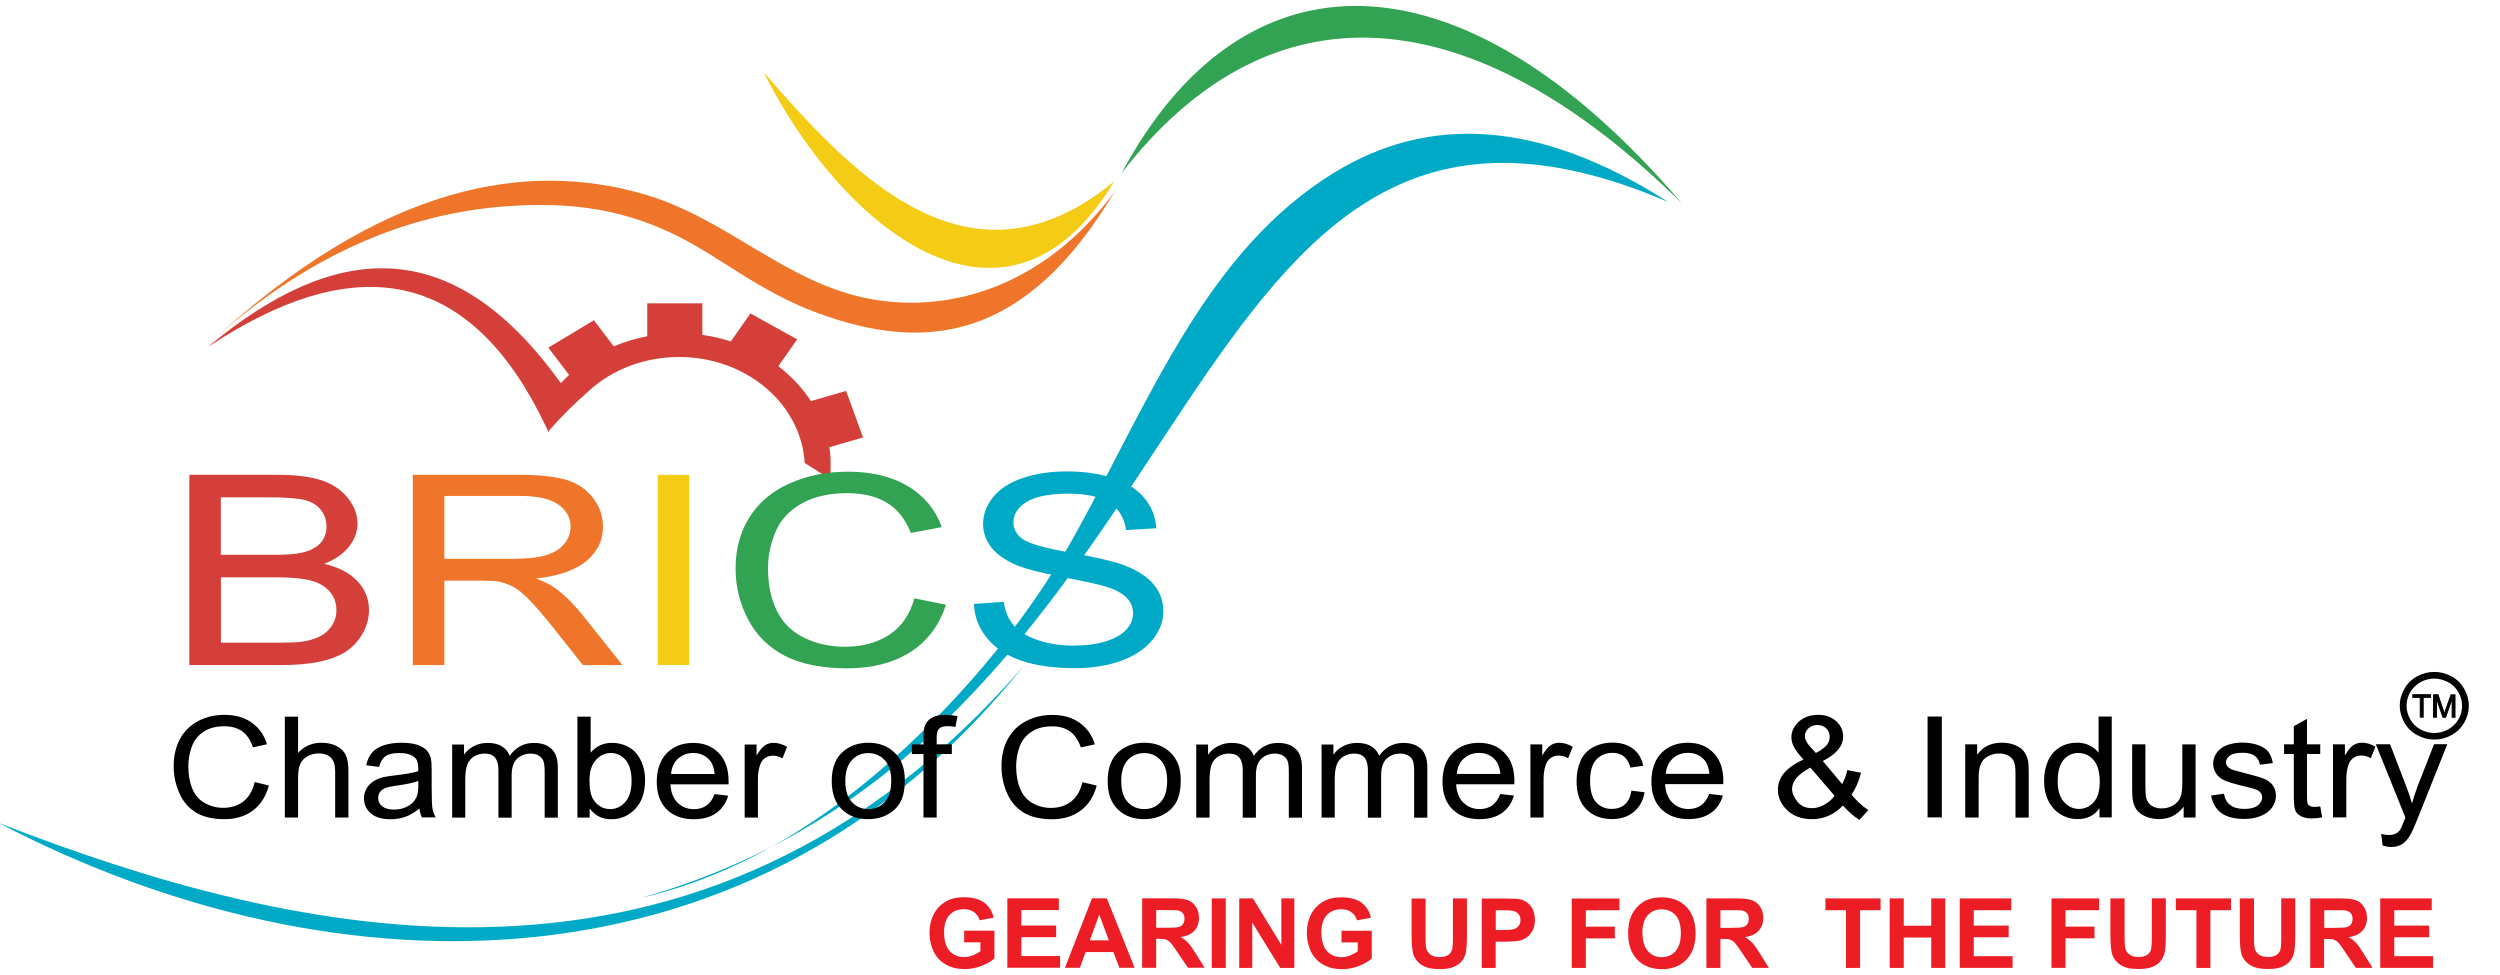 <?xml version="1.0" encoding="UTF-8"?><svg id="Layer_1" xmlns="http://www.w3.org/2000/svg" viewBox="0 0 300 117"><defs><style>.cls-1{fill:#ec1d24;}.cls-2{fill:#00aac7;}.cls-3{fill:#32a352;}.cls-4{fill:#ef752a;}.cls-5{fill:#d53f39;}.cls-6{fill:none;stroke:#000;stroke-miterlimit:2.61;stroke-width:.12px;}.cls-7{fill:#f5cc15;}</style></defs><path class="cls-4" d="m24.91,41.41c21.26-19.76,38.59-22.02,52.21-18.15,10.1,2.87,17.17,10.77,27.39,12.63,10.32,1.87,21.42-2.23,29.25-12.9-10.7,18.01-22.77,19.33-35.68,14.56-6.77-2.5-11.41-6.49-16.51-9.09-5.97-3.04-12.43-4.45-21.63-3.64-12.51,1.1-24.16,6.64-35.05,16.59"/><path class="cls-7" d="m91.61,8.61c9.15,18.38,28.94,35.01,42.11,13.14-17.02,14.01-30.84-.02-42.11-13.14"/><path class="cls-3" d="m134.59,20.78c14.38-26.92,40.41-27.77,67.24,3.63-25.2-24.85-49.3-26.83-67.24-3.63"/><path class="cls-2" d="m77.15,107.69c13.6-3.18,25.45-11.54,35.6-21.96,6.14-6.3,11.84-13.62,16.28-21.61,9-16.22,15.77-34.05,31.13-43.44,11.14-6.81,24.31-6.51,40.05,3.57-60.57-26.02-53.29,63.53-123.06,83.43"/><path class="cls-5" d="m81.49,40.03c.14,0,.28,0,.41,0v-1.49h-1.84v1.53c.47-.03.95-.05,1.43-.05m-56.38,1.52c16.61-10.97,30.38-9.98,39.67,8.16v.02s.73,1.46.73,1.46c.11.23.21.45.32.68l.05-.19c1.67-1.89,3.1-3.27,4.93-4.9,2.73-2.43,6.51-3.93,10.68-3.93s7.94,1.5,10.67,3.93c2.56,2.27,4.2,5.36,4.4,8.78l3.08,1.96c.02-1.29.11-2.57-.12-3.85l2.91-.84,1.13-.33-.36-1-1.3-3.57-.37-1.01-1.12.32-3.1.9c-.8-1.23-1.78-2.36-2.91-3.36-.32-.29-.66-.56-1-.83l1.63-2.32.63-.9-1.01-.56-3.59-1.99-1.01-.56-.63.9-1.72,2.46c-1.09-.35-2.24-.62-3.42-.78v-3.79h-6.61v3.95c-1.41.26-2.75.68-4.02,1.21l-1.72-2.26-.67-.87-.98.59-3.5,2.11-.98.59.66.87,1.83,2.4c-.35.32-.67.65-.99.99-13.17-18.37-27.3-16.83-42.21-4.47Zm45.53-.15l-1.54.93.97,1.27c.48-.35.99-.67,1.51-.97l-.94-1.23Zm29.95,9.76l-.57-1.57-1.64.47c.24.51.44,1.02.62,1.55l1.59-.46Zm-8.2-9.73l-1.57-.87-.91,1.3c.55.25,1.08.53,1.6.83l.89-1.26Z"/><path class="cls-2" d="m-.19,98.74c41,21.42,91.06,21.22,123.01-18.81C84.22,124.4,35.35,112.57-.19,98.74"/><path class="cls-5" d="m22.72,79.81v-22.83h10.71c2.18,0,3.93.24,5.25.69,1.32.46,2.35,1.17,3.1,2.14.75.96,1.12,1.96,1.12,3.01,0,.97-.33,1.89-1,2.75-.66.86-1.66,1.56-3,2.09,1.73.4,3.05,1.09,3.98,2.07.93.98,1.4,2.13,1.4,3.46,0,1.07-.29,2.06-.85,2.98-.57.92-1.26,1.62-2.09,2.13-.83.5-1.87.87-3.12,1.13-1.25.25-2.78.38-4.61.38h-10.89Zm3.78-13.23h6.18c1.67,0,2.87-.09,3.6-.27.96-.23,1.68-.6,2.17-1.14.49-.53.73-1.2.73-1.99,0-.75-.23-1.42-.68-2-.46-.58-1.11-.97-1.95-1.18-.85-.21-2.29-.32-4.35-.32h-5.7v6.9Zm0,10.54h7.11c1.22,0,2.08-.04,2.57-.11.87-.13,1.6-.33,2.18-.63.58-.29,1.06-.71,1.44-1.26.37-.56.57-1.2.57-1.92,0-.85-.27-1.59-.82-2.22-.55-.63-1.3-1.07-2.27-1.32-.96-.25-2.36-.38-4.17-.38h-6.6v7.85Z"/><path class="cls-4" d="m49.54,79.81v-22.83h12.66c2.55,0,4.48.21,5.8.62,1.32.41,2.38,1.13,3.18,2.17.79,1.04,1.18,2.19,1.18,3.44,0,1.62-.65,2.98-1.97,4.09-1.31,1.11-3.34,1.82-6.07,2.12,1,.38,1.76.76,2.28,1.14,1.11.81,2.15,1.82,3.14,3.04l4.96,6.21h-4.75l-3.77-4.75c-1.11-1.37-2.01-2.42-2.73-3.14-.71-.73-1.35-1.24-1.92-1.53-.57-.29-1.14-.49-1.72-.61-.43-.07-1.13-.1-2.11-.1h-4.38v10.13h-3.78Zm3.78-12.75h8.12c1.72,0,3.08-.14,4.05-.43.98-.29,1.72-.75,2.22-1.37.51-.63.76-1.31.76-2.05,0-1.08-.48-1.97-1.47-2.66-.98-.7-2.53-1.04-4.65-1.04h-9.03v7.55Z"/><rect class="cls-7" x="78.93" y="56.98" width="3.78" height="22.83"/><path class="cls-3" d="m109.73,71.8l3.78.77c-.79,2.48-2.22,4.37-4.27,5.68-2.06,1.3-4.57,1.95-7.55,1.95s-5.58-.5-7.51-1.5c-1.93-1-3.4-2.45-4.4-4.35-1-1.9-1.51-3.94-1.51-6.12,0-2.38.57-4.45,1.7-6.22,1.14-1.77,2.75-3.12,4.85-4.03,2.09-.92,4.4-1.38,6.92-1.38,2.86,0,5.26.58,7.21,1.74,1.95,1.17,3.3,2.8,4.07,4.91l-3.72.7c-.66-1.66-1.62-2.87-2.89-3.63-1.26-.76-2.84-1.14-4.75-1.14-2.19,0-4.02.42-5.5,1.26-1.48.85-2.51,1.97-3.1,3.39-.6,1.41-.9,2.88-.9,4.38,0,1.94.35,3.63,1.06,5.08.71,1.45,1.81,2.53,3.3,3.25,1.49.72,3.11,1.07,4.85,1.07,2.11,0,3.9-.49,5.37-1.46,1.47-.98,2.46-2.43,2.98-4.35"/><path class="cls-2" d="m116.89,72.47l3.56-.25c.17,1.14.56,2.08,1.18,2.81.62.73,1.58,1.32,2.87,1.77,1.29.45,2.76.67,4.38.67,1.44,0,2.71-.17,3.81-.51,1.1-.35,1.93-.81,2.47-1.41.54-.6.81-1.25.81-1.96s-.26-1.34-.79-1.88c-.52-.54-1.38-.98-2.56-1.34-.77-.24-2.46-.61-5.09-1.12-2.62-.51-4.46-.98-5.51-1.42-1.36-.57-2.38-1.28-3.05-2.13-.66-.85-1-1.79-1-2.84,0-1.15.41-2.23,1.22-3.23.82-1,2.02-1.76,3.58-2.28,1.57-.52,3.32-.78,5.24-.78,2.12,0,3.98.27,5.61.82,1.61.54,2.86,1.34,3.73,2.4.86,1.06,1.33,2.26,1.4,3.6l-3.62.22c-.2-1.44-.86-2.54-1.98-3.27-1.12-.74-2.78-1.1-4.97-1.1s-3.95.33-5,1c-1.05.67-1.57,1.48-1.57,2.42,0,.82.37,1.5,1.11,2.03.73.53,2.63,1.07,5.7,1.62,3.07.56,5.18,1.04,6.32,1.46,1.66.62,2.89,1.39,3.68,2.33.79.94,1.18,2.02,1.18,3.25s-.43,2.36-1.3,3.43c-.87,1.07-2.12,1.91-3.75,2.51-1.63.59-3.46.89-5.5.89-2.59,0-4.75-.3-6.5-.9-1.75-.6-3.12-1.5-4.11-2.71-.99-1.21-1.52-2.58-1.56-4.1"/><path d="m30.56,93.85l1.71.41c-.36,1.31-1,2.32-1.93,3.01-.93.69-2.07,1.03-3.42,1.03s-2.52-.26-3.4-.79c-.87-.53-1.54-1.3-1.99-2.31-.45-1.01-.69-2.09-.69-3.25,0-1.26.26-2.36.77-3.3.52-.94,1.25-1.65,2.2-2.14.95-.49,1.99-.73,3.13-.73,1.29,0,2.38.31,3.26.93.88.62,1.49,1.48,1.84,2.6l-1.68.37c-.3-.88-.73-1.52-1.31-1.93-.57-.4-1.28-.6-2.15-.6-.99,0-1.82.22-2.49.67-.67.45-1.14,1.05-1.4,1.8-.27.75-.41,1.53-.41,2.33,0,1.03.16,1.93.48,2.7.32.76.82,1.34,1.5,1.72.68.38,1.41.57,2.2.57.96,0,1.77-.26,2.43-.77.66-.52,1.11-1.29,1.35-2.31m3.62,4.25v-12.11h1.59v4.34c.74-.8,1.68-1.21,2.81-1.21.69,0,1.29.13,1.8.39.51.25.88.61,1.1,1.06.22.45.33,1.11.33,1.96v5.56h-1.59v-5.56c0-.74-.17-1.28-.52-1.62-.34-.34-.83-.51-1.46-.51-.47,0-.91.11-1.33.34-.42.23-.71.54-.88.93-.18.39-.26.93-.26,1.62v4.8h-1.59Zm16.15-1.08c-.59.47-1.16.8-1.7.99-.55.19-1.13.29-1.75.29-1.03,0-1.82-.23-2.37-.7-.55-.47-.83-1.08-.83-1.81,0-.43.1-.82.31-1.18.21-.36.48-.64.82-.86.34-.21.72-.38,1.14-.49.31-.07.78-.15,1.41-.22,1.28-.15,2.23-.31,2.83-.51,0-.21,0-.33,0-.39,0-.61-.15-1.03-.45-1.28-.4-.34-1.01-.51-1.8-.51-.75,0-1.3.12-1.66.37-.36.25-.62.68-.79,1.3l-1.55-.2c.14-.62.37-1.12.7-1.51.32-.38.79-.68,1.4-.88.61-.21,1.32-.31,2.13-.31s1.45.09,1.95.26c.5.18.87.4,1.1.67.24.27.4.6.5,1.01.05.25.08.71.08,1.37v1.98c0,1.39.03,2.26.1,2.62.07.37.2.72.4,1.05h-1.66c-.16-.31-.27-.67-.31-1.08Zm-.13-3.32c-.58.22-1.44.41-2.59.56-.65.09-1.12.19-1.38.3-.27.11-.48.27-.63.48-.15.21-.22.45-.22.71,0,.4.16.73.48.99.32.26.79.4,1.4.4s1.15-.12,1.63-.38c.48-.25.83-.59,1.05-1.03.17-.33.26-.83.26-1.49v-.54Zm4.06,4.4v-8.77h1.42v1.23c.3-.43.68-.78,1.17-1.03.49-.26,1.05-.39,1.67-.39.69,0,1.26.13,1.7.41.44.27.76.65.94,1.13.74-1.02,1.71-1.54,2.89-1.54.93,0,1.64.24,2.14.72.5.48.75,1.22.75,2.23v6.02h-1.58v-5.53c0-.59-.05-1.02-.16-1.29-.1-.26-.29-.47-.56-.63-.27-.16-.59-.24-.95-.24-.66,0-1.2.21-1.64.62-.43.41-.65,1.07-.65,1.97v5.1h-1.59v-5.7c0-.66-.13-1.16-.39-1.49-.26-.33-.68-.5-1.27-.5-.45,0-.86.11-1.24.33-.38.22-.65.54-.82.97-.17.43-.26,1.04-.26,1.83v4.55h-1.59Zm16.5,0h-1.47v-12.11h1.59v4.32c.67-.79,1.53-1.18,2.56-1.18.58,0,1.12.11,1.64.33.51.22.94.52,1.27.92.33.39.59.87.78,1.42.19.56.28,1.15.28,1.78,0,1.51-.4,2.67-1.19,3.49-.79.82-1.75,1.23-2.86,1.23s-1.97-.43-2.6-1.3v1.1Zm-.02-4.45c0,1.05.16,1.81.46,2.28.5.77,1.18,1.15,2.03,1.15.7,0,1.29-.28,1.8-.85.5-.56.76-1.4.76-2.52s-.24-1.99-.73-2.54c-.48-.55-1.07-.82-1.76-.82s-1.29.28-1.8.85c-.51.56-.76,1.38-.76,2.45Zm15,1.63l1.64.19c-.26.9-.74,1.6-1.44,2.09-.7.49-1.59.74-2.68.74-1.37,0-2.45-.39-3.25-1.18-.8-.79-1.2-1.9-1.2-3.32s.41-2.62,1.21-3.44c.81-.81,1.86-1.22,3.16-1.22s2.27.4,3.06,1.2c.79.8,1.19,1.92,1.19,3.37,0,.09,0,.22,0,.4h-6.98c.06.97.35,1.7.87,2.21.52.51,1.17.77,1.96.77.58,0,1.08-.15,1.49-.43.41-.29.74-.74.98-1.37Zm-5.21-2.41h5.23c-.07-.73-.27-1.29-.6-1.66-.51-.57-1.16-.86-1.96-.86-.73,0-1.34.23-1.84.68-.5.46-.77,1.07-.83,1.83Zm8.83,5.23v-8.77h1.43v1.33c.36-.62.7-1.03,1.01-1.23.31-.2.65-.3,1.02-.3.54,0,1.08.16,1.63.48l-.55,1.38c-.39-.22-.77-.32-1.16-.32-.35,0-.66.1-.94.29-.28.2-.47.47-.59.82-.18.53-.26,1.1-.26,1.73v4.59h-1.59Zm10.45-4.39c0-1.62.48-2.83,1.45-3.61.8-.65,1.78-.98,2.94-.98,1.29,0,2.34.39,3.16,1.19.82.79,1.22,1.88,1.22,3.27,0,1.13-.18,2.02-.54,2.67-.36.65-.89,1.15-1.58,1.51-.69.36-1.44.53-2.26.53-1.31,0-2.37-.39-3.18-1.18-.81-.79-1.21-1.92-1.21-3.41Zm1.63,0c0,1.13.26,1.97.79,2.53.52.56,1.18.84,1.97.84s1.44-.28,1.97-.84c.52-.56.78-1.42.78-2.57,0-1.09-.26-1.91-.79-2.47-.53-.56-1.18-.84-1.96-.84s-1.45.28-1.97.84c-.52.56-.79,1.4-.79,2.52Zm9.38,4.39v-7.62h-1.4v-1.16h1.4v-.93c0-.59.06-1.03.17-1.32.15-.39.42-.7.81-.94.38-.24.92-.36,1.62-.36.44,0,.94.05,1.48.15l-.24,1.3c-.33-.06-.64-.09-.94-.09-.48,0-.82.1-1.02.29-.2.19-.3.55-.3,1.08v.81h1.82v1.16h-1.82v7.62h-1.58Zm19.08-4.25l1.71.41c-.36,1.31-1,2.32-1.94,3.01-.93.69-2.07,1.03-3.42,1.03s-2.52-.26-3.4-.79c-.87-.53-1.54-1.3-1.99-2.31-.45-1.01-.68-2.09-.68-3.25,0-1.26.25-2.36.77-3.3.52-.94,1.25-1.65,2.2-2.14.95-.49,1.99-.73,3.13-.73,1.29,0,2.38.31,3.26.93.88.62,1.5,1.48,1.84,2.6l-1.68.37c-.3-.88-.73-1.52-1.31-1.93-.57-.4-1.28-.6-2.15-.6-.99,0-1.82.22-2.49.67-.67.45-1.14,1.05-1.41,1.8-.27.75-.4,1.53-.4,2.33,0,1.03.16,1.93.48,2.7.32.76.82,1.34,1.49,1.72.68.38,1.41.57,2.2.57.96,0,1.76-.26,2.43-.77.66-.52,1.11-1.29,1.35-2.31Zm3.02-.14c0-1.62.48-2.83,1.45-3.61.8-.65,1.79-.98,2.94-.98,1.29,0,2.34.39,3.16,1.19.82.79,1.22,1.88,1.22,3.27,0,1.13-.18,2.02-.54,2.67-.36.65-.89,1.15-1.58,1.51-.69.36-1.45.53-2.26.53-1.31,0-2.37-.39-3.18-1.18-.81-.79-1.21-1.92-1.21-3.41Zm1.63,0c0,1.13.26,1.97.78,2.53.52.56,1.18.84,1.98.84s1.45-.28,1.97-.84c.52-.56.78-1.42.78-2.57,0-1.09-.26-1.91-.79-2.47-.53-.56-1.18-.84-1.96-.84s-1.45.28-1.98.84c-.52.56-.78,1.4-.78,2.52Zm9,4.39v-8.77h1.42v1.23c.3-.43.68-.78,1.17-1.03.49-.26,1.04-.39,1.67-.39.69,0,1.26.13,1.71.41.44.27.76.65.94,1.13.75-1.02,1.71-1.54,2.89-1.54.93,0,1.64.24,2.14.72.5.48.75,1.22.75,2.23v6.02h-1.58v-5.53c0-.59-.05-1.02-.15-1.29-.1-.26-.29-.47-.56-.63-.27-.16-.59-.24-.95-.24-.66,0-1.2.21-1.64.62-.43.41-.65,1.07-.65,1.97v5.1h-1.58v-5.7c0-.66-.13-1.16-.39-1.49-.26-.33-.68-.5-1.27-.5-.45,0-.86.11-1.24.33-.38.22-.66.54-.82.97-.17.43-.26,1.04-.26,1.83v4.55h-1.59Zm15.04,0v-8.77h1.42v1.23c.29-.43.68-.78,1.17-1.03.49-.26,1.04-.39,1.67-.39.69,0,1.26.13,1.71.41.44.27.76.65.94,1.13.74-1.02,1.71-1.54,2.89-1.54.93,0,1.64.24,2.14.72.5.48.75,1.22.75,2.23v6.02h-1.58v-5.53c0-.59-.05-1.02-.15-1.29-.1-.26-.29-.47-.56-.63-.27-.16-.59-.24-.96-.24-.66,0-1.2.21-1.64.62-.43.41-.65,1.07-.65,1.97v5.1h-1.59v-5.7c0-.66-.13-1.16-.39-1.49-.26-.33-.68-.5-1.27-.5-.45,0-.86.11-1.24.33-.38.22-.66.54-.83.97-.17.43-.25,1.04-.25,1.83v4.55h-1.59Zm21.44-2.83l1.64.19c-.26.9-.74,1.6-1.43,2.09-.7.49-1.6.74-2.68.74-1.37,0-2.45-.39-3.26-1.18-.8-.79-1.2-1.9-1.2-3.32s.4-2.62,1.21-3.44c.81-.81,1.86-1.22,3.16-1.22s2.28.4,3.07,1.2c.79.8,1.19,1.92,1.19,3.37,0,.09,0,.22-.01.4h-6.98c.05.97.35,1.7.87,2.21.52.51,1.17.77,1.95.77.58,0,1.08-.15,1.49-.43.41-.29.74-.74.98-1.37Zm-5.21-2.41h5.23c-.07-.73-.27-1.29-.6-1.66-.5-.57-1.16-.86-1.96-.86-.73,0-1.34.23-1.84.68-.5.46-.77,1.07-.82,1.83Zm8.83,5.23v-8.77h1.42v1.33c.37-.62.7-1.03,1.01-1.23.31-.2.65-.3,1.02-.3.53,0,1.08.16,1.63.48l-.55,1.38c-.38-.22-.77-.32-1.16-.32-.35,0-.66.1-.94.29-.28.2-.47.47-.59.82-.18.53-.26,1.1-.26,1.73v4.59h-1.59Zm12.14-3.22l1.56.19c-.17,1.01-.6,1.8-1.31,2.37-.7.57-1.57.85-2.59.85-1.28,0-2.31-.39-3.09-1.18-.78-.78-1.17-1.91-1.17-3.38,0-.95.17-1.78.5-2.49.34-.71.85-1.25,1.53-1.6.68-.35,1.43-.53,2.23-.53,1.01,0,1.85.24,2.49.72.65.48,1.06,1.17,1.25,2.06l-1.54.22c-.15-.59-.41-1.03-.78-1.33-.37-.3-.83-.44-1.36-.44-.8,0-1.45.27-1.95.81-.5.53-.75,1.38-.75,2.55s.24,2.04.72,2.57c.48.53,1.11.8,1.89.8.62,0,1.14-.18,1.56-.54.42-.36.68-.91.79-1.65Zm9.32.39l1.64.19c-.26.9-.74,1.6-1.44,2.09-.7.49-1.6.74-2.68.74-1.37,0-2.45-.39-3.26-1.18-.8-.79-1.2-1.9-1.2-3.32s.4-2.62,1.21-3.44c.81-.81,1.86-1.22,3.16-1.22s2.28.4,3.07,1.2c.79.8,1.19,1.92,1.19,3.37,0,.09,0,.22-.01.4h-6.98c.06.97.35,1.7.87,2.21.52.51,1.17.77,1.95.77.58,0,1.08-.15,1.49-.43.41-.29.74-.74.98-1.37Zm-5.21-2.41h5.23c-.07-.73-.27-1.29-.6-1.66-.5-.57-1.16-.86-1.96-.86-.73,0-1.34.23-1.84.68-.5.46-.77,1.07-.83,1.83Zm21.25,3.8c-.52.55-1.1.96-1.71,1.23-.62.27-1.29.41-2,.41-1.32,0-2.37-.41-3.15-1.25-.63-.68-.94-1.45-.94-2.29,0-.75.25-1.42.77-2.03.52-.6,1.28-1.13,2.3-1.59-.58-.63-.97-1.14-1.16-1.53-.2-.39-.29-.77-.29-1.13,0-.73.31-1.36.91-1.9.61-.53,1.37-.8,2.29-.8s1.6.25,2.17.76c.56.51.84,1.12.84,1.83,0,1.15-.81,2.13-2.44,2.95l2.32,2.77c.26-.48.47-1.05.62-1.68l1.65.33c-.28,1.06-.66,1.93-1.15,2.61.6.74,1.27,1.36,2.02,1.86l-1.06,1.18c-.64-.39-1.3-.96-1.98-1.71Zm-3.23-6.31c.69-.38,1.13-.71,1.34-1,.21-.29.3-.6.3-.95,0-.41-.14-.75-.42-1.01-.28-.26-.63-.39-1.05-.39s-.78.13-1.07.39c-.29.26-.43.58-.43.95,0,.19.05.38.15.59.1.21.26.42.46.65l.7.77Zm2.23,5.14l-2.91-3.38c-.86.48-1.44.93-1.74,1.33-.3.41-.45.82-.45,1.22,0,.49.21,1,.63,1.53.42.53,1.01.79,1.77.79.48,0,.97-.14,1.48-.42.51-.28.92-.64,1.22-1.08Zm11.16-9.51h1.71v12.11h-1.71v-12.11Zm4.52,12.11v-8.77h1.43v1.25c.69-.97,1.68-1.45,2.98-1.45.57,0,1.08.1,1.56.29.48.19.83.44,1.06.75.24.31.4.67.5,1.1.06.28.09.76.09,1.45v5.4h-1.59v-5.34c0-.6-.06-1.06-.18-1.36-.12-.3-.34-.54-.65-.72-.32-.18-.68-.27-1.11-.27-.68,0-1.26.2-1.75.6-.49.41-.73,1.17-.73,2.29v4.79h-1.59Zm16.11,0v-1.11c-.59.87-1.47,1.31-2.62,1.31-.74,0-1.43-.19-2.06-.58-.63-.38-1.11-.92-1.46-1.62-.34-.69-.51-1.48-.51-2.38s.16-1.67.46-2.38c.31-.71.78-1.26,1.4-1.64.62-.38,1.32-.57,2.09-.57.56,0,1.07.11,1.51.33.44.22.8.51,1.08.87v-4.34h1.58v12.11h-1.47Zm-5.02-4.38c0,1.12.25,1.96.76,2.52.51.56,1.1.84,1.79.84s1.28-.27,1.77-.8c.48-.53.73-1.34.73-2.43,0-1.2-.25-2.08-.74-2.64-.49-.56-1.1-.84-1.83-.84s-1.29.27-1.76.81c-.47.54-.71,1.39-.71,2.55Zm15.12,4.38v-1.29c-.73.99-1.72,1.49-2.97,1.49-.55,0-1.07-.1-1.55-.3-.48-.2-.83-.45-1.07-.75-.23-.3-.4-.67-.49-1.1-.06-.29-.1-.75-.1-1.39v-5.43h1.59v4.87c0,.78.03,1.3.1,1.57.1.39.31.7.64.92.32.22.72.33,1.2.33s.92-.11,1.34-.34c.42-.23.71-.54.89-.93.17-.4.26-.97.26-1.71v-4.7h1.59v8.77h-1.42Zm3.27-2.62l1.57-.23c.09.59.33,1.04.74,1.36.4.31.96.47,1.69.47s1.27-.14,1.62-.42c.35-.28.53-.61.53-.98,0-.34-.16-.6-.47-.8-.22-.13-.76-.3-1.62-.5-1.16-.28-1.97-.51-2.42-.72-.45-.2-.79-.48-1.02-.84-.23-.36-.35-.75-.35-1.18,0-.39.1-.75.29-1.08.19-.34.45-.61.78-.83.25-.17.58-.32,1.01-.43.43-.12.89-.18,1.37-.18.73,0,1.38.1,1.94.3.56.2.97.47,1.23.8.26.34.44.79.54,1.36l-1.55.2c-.07-.45-.28-.8-.61-1.06-.34-.25-.82-.38-1.43-.38-.73,0-1.25.11-1.56.34-.31.23-.47.49-.47.79,0,.19.06.37.2.52.13.16.33.29.61.4.16.05.63.18,1.4.38,1.12.28,1.9.51,2.35.69.45.18.79.44,1.05.78.25.34.38.76.38,1.27s-.16.96-.46,1.4c-.31.44-.76.78-1.34,1.01-.58.24-1.24.36-1.97.36-1.22,0-2.15-.24-2.79-.71-.64-.47-1.04-1.18-1.22-2.1Zm13.12,1.29l.23,1.32c-.44.09-.85.13-1.2.13-.58,0-1.03-.09-1.34-.26-.32-.17-.54-.39-.67-.67-.13-.28-.19-.86-.19-1.75v-5.05h-1.17v-1.16h1.17v-2.17l1.58-.89v3.06h1.59v1.16h-1.59v5.13c0,.43.03.7.08.82.06.12.15.22.27.29.13.07.31.11.54.11.18,0,.41-.02.7-.06Zm1.53,1.33v-8.77h1.43v1.33c.36-.62.7-1.03,1.01-1.23.31-.2.65-.3,1.02-.3.54,0,1.08.16,1.63.48l-.55,1.38c-.38-.22-.77-.32-1.16-.32-.35,0-.66.1-.93.29-.28.2-.47.47-.59.82-.18.53-.26,1.1-.26,1.73v4.59h-1.59Zm5.96,3.38l-.18-1.4c.35.09.65.13.91.13.35,0,.64-.06.85-.17.21-.11.38-.26.52-.46.1-.15.26-.52.49-1.11.03-.09.08-.2.14-.36l-3.55-8.79h1.71l1.95,5.08c.25.64.48,1.32.68,2.03.18-.68.4-1.35.65-2l2-5.12h1.59l-3.56,8.92c-.38.96-.68,1.63-.89,1.99-.28.49-.6.85-.97,1.08-.37.23-.8.35-1.31.35-.31,0-.65-.06-1.02-.18Z"/><path class="cls-1" d="m115.7,113.08v-1.4h3.63v3.32c-.35.34-.86.64-1.53.9-.67.26-1.35.39-2.03.39-.87,0-1.63-.18-2.28-.55-.65-.37-1.13-.89-1.46-1.57-.32-.68-.49-1.42-.49-2.22,0-.87.18-1.64.55-2.32.36-.67.9-1.19,1.6-1.55.53-.28,1.2-.41,2-.41,1.03,0,1.85.22,2.42.65.58.43.96,1.03,1.12,1.8l-1.67.31c-.12-.41-.34-.73-.66-.97-.32-.24-.73-.36-1.21-.36-.74,0-1.32.23-1.75.7-.44.47-.65,1.16-.65,2.08,0,.99.22,1.73.66,2.23.44.49,1.01.74,1.73.74.35,0,.71-.07,1.06-.21.36-.14.66-.31.91-.5v-1.06h-1.93Zm5.18,3.06v-8.34h6.18v1.41h-4.5v1.85h4.18v1.4h-4.18v2.27h4.65v1.4h-6.34Zm15.28,0h-1.83l-.73-1.89h-3.33l-.69,1.89h-1.79l3.25-8.34h1.78l3.34,8.34Zm-3.1-3.3l-1.15-3.09-1.13,3.09h2.28Zm4,3.3v-8.34h3.55c.89,0,1.54.07,1.94.22.4.15.73.42.97.8.24.38.36.82.36,1.31,0,.63-.18,1.14-.55,1.55-.37.41-.92.66-1.65.77.37.21.67.45.9.7.24.25.56.7.96,1.35l1.02,1.63h-2.01l-1.22-1.81c-.43-.65-.73-1.06-.89-1.22-.16-.17-.33-.28-.51-.35-.18-.06-.46-.09-.85-.09h-.34v3.48h-1.68Zm1.68-4.81h1.25c.81,0,1.31-.03,1.51-.1.2-.07.36-.19.47-.35.11-.17.17-.38.17-.63,0-.28-.07-.51-.22-.68-.15-.17-.36-.28-.64-.33-.13-.02-.54-.03-1.23-.03h-1.31v2.12Zm6.67-3.52h1.68v8.34h-1.68v-8.34Zm3.3,8.34v-8.34h1.64l3.41,5.57v-5.57h1.56v8.34h-1.69l-3.36-5.44v5.44h-1.56Zm12.27-3.06v-1.4h3.63v3.32c-.35.34-.86.64-1.53.9-.67.26-1.35.39-2.03.39-.87,0-1.63-.18-2.28-.55-.65-.37-1.13-.89-1.46-1.57-.32-.68-.49-1.42-.49-2.22,0-.87.18-1.64.55-2.32.37-.67.9-1.19,1.6-1.55.53-.28,1.2-.41,2-.41,1.04,0,1.85.22,2.42.65.58.43.96,1.03,1.12,1.8l-1.67.31c-.12-.41-.34-.73-.66-.97-.32-.24-.73-.36-1.21-.36-.73,0-1.32.23-1.75.7-.44.47-.65,1.16-.65,2.08,0,.99.22,1.73.66,2.23.44.49,1.02.74,1.73.74.36,0,.71-.07,1.06-.21.35-.14.66-.31.91-.5v-1.06h-1.93Zm8.41-5.27h1.68v4.51c0,.72.02,1.18.06,1.39.07.34.25.62.52.82.27.21.64.31,1.11.31s.84-.1,1.08-.29c.24-.19.39-.44.44-.72.05-.29.07-.76.07-1.42v-4.61h1.68v4.38c0,1-.04,1.71-.13,2.12-.09.41-.26.76-.5,1.05-.24.28-.57.51-.98.68-.41.17-.94.25-1.6.25-.8,0-1.4-.09-1.81-.28-.41-.18-.74-.42-.98-.72-.24-.29-.39-.6-.47-.92-.11-.48-.17-1.18-.17-2.12v-4.45Zm8.42,8.34v-8.34h2.7c1.02,0,1.69.04,2,.12.48.12.88.4,1.2.82.32.42.48.96.48,1.62,0,.51-.09.94-.28,1.29-.19.35-.42.62-.71.82-.29.2-.58.33-.87.39-.4.08-.98.12-1.75.12h-1.1v3.15h-1.68Zm1.68-6.93v2.37h.92c.66,0,1.11-.04,1.33-.13.22-.09.4-.22.53-.41.13-.19.19-.4.19-.65,0-.3-.09-.56-.27-.75-.18-.2-.4-.32-.67-.37-.2-.04-.6-.06-1.21-.06h-.81Zm9.12,6.93v-8.34h5.72v1.41h-4.03v1.97h3.48v1.41h-3.48v3.54h-1.68Zm6.76-4.12c0-.85.13-1.56.38-2.14.19-.42.45-.8.78-1.14.33-.33.69-.59,1.08-.75.52-.22,1.12-.33,1.8-.33,1.23,0,2.21.38,2.95,1.14.74.76,1.11,1.82,1.11,3.18s-.37,2.4-1.1,3.16c-.73.76-1.71,1.14-2.93,1.14s-2.23-.38-2.96-1.13c-.73-.76-1.1-1.8-1.1-3.12Zm1.73-.06c0,.94.22,1.66.65,2.15.44.49.99.73,1.66.73s1.22-.24,1.65-.72c.43-.48.64-1.21.64-2.17s-.21-1.67-.63-2.14c-.42-.47-.98-.71-1.67-.71s-1.25.24-1.68.72c-.42.47-.64,1.19-.64,2.15Zm7.67,4.17v-8.34h3.55c.89,0,1.54.07,1.94.22.4.15.73.42.97.8.24.38.36.82.36,1.31,0,.63-.18,1.14-.55,1.55-.37.41-.92.66-1.65.77.37.21.67.45.9.7s.56.7.96,1.35l1.02,1.63h-2.01l-1.22-1.81c-.43-.65-.73-1.06-.89-1.22-.16-.17-.33-.28-.51-.35-.18-.06-.46-.09-.85-.09h-.34v3.48h-1.68Zm1.68-4.81h1.25c.81,0,1.31-.03,1.51-.1.2-.07.36-.19.47-.35.11-.17.17-.38.17-.63,0-.28-.07-.51-.22-.68-.15-.17-.36-.28-.64-.33-.13-.02-.54-.03-1.23-.03h-1.31v2.12Zm15.07,4.81v-6.93h-2.47v-1.41h6.62v1.41h-2.46v6.93h-1.69Zm5.24,0v-8.34h1.69v3.28h3.3v-3.28h1.68v8.34h-1.68v-3.65h-3.3v3.65h-1.69Zm8.41,0v-8.34h6.18v1.41h-4.5v1.85h4.19v1.4h-4.19v2.27h4.66v1.4h-6.34Zm11.01,0v-8.34h5.71v1.41h-4.03v1.97h3.48v1.41h-3.48v3.54h-1.68Zm7.09-8.34h1.68v4.51c0,.72.02,1.18.06,1.39.07.34.24.62.51.82.27.21.64.31,1.11.31s.84-.1,1.08-.29c.24-.19.39-.44.44-.72.05-.29.07-.76.07-1.42v-4.61h1.68v4.38c0,1-.05,1.71-.14,2.12-.09.41-.26.76-.5,1.05-.24.28-.57.51-.98.68-.41.17-.95.25-1.61.25-.8,0-1.4-.09-1.81-.28-.41-.18-.73-.42-.97-.72-.24-.29-.4-.6-.47-.92-.11-.48-.17-1.18-.17-2.12v-4.45Zm10.3,8.34v-6.93h-2.47v-1.41h6.62v1.41h-2.47v6.93h-1.68Zm5.23-8.34h1.68v4.51c0,.72.02,1.18.06,1.39.07.34.24.62.51.82.27.21.64.31,1.11.31s.84-.1,1.08-.29c.24-.19.39-.44.44-.72.05-.29.07-.76.07-1.42v-4.61h1.68v4.38c0,1-.05,1.71-.14,2.12-.09.41-.26.76-.5,1.05-.24.28-.57.51-.98.68-.41.17-.94.25-1.61.25-.79,0-1.4-.09-1.81-.28-.41-.18-.74-.42-.98-.72-.24-.29-.4-.6-.47-.92-.11-.48-.16-1.18-.16-2.12v-4.45Zm8.43,8.34v-8.34h3.54c.89,0,1.54.07,1.94.22.41.15.73.42.97.8.24.38.36.82.36,1.31,0,.63-.18,1.14-.55,1.55-.37.41-.92.66-1.65.77.37.21.66.45.9.7.24.25.55.7.95,1.35l1.02,1.63h-2.01l-1.22-1.81c-.43-.65-.73-1.06-.89-1.22-.16-.17-.33-.28-.51-.35-.18-.06-.46-.09-.85-.09h-.34v3.48h-1.68Zm1.68-4.81h1.24c.81,0,1.31-.03,1.52-.1.2-.07.36-.19.47-.35.11-.17.17-.38.17-.63,0-.28-.08-.51-.23-.68-.15-.17-.36-.28-.63-.33-.14-.02-.54-.03-1.23-.03h-1.31v2.12Zm6.72,4.81v-8.34h6.18v1.41h-4.5v1.85h4.19v1.4h-4.19v2.27h4.66v1.4h-6.34Z"/><path d="m292.12,80.63c.71,0,1.39.17,2.04.52.65.35,1.17.85,1.54,1.5.37.65.56,1.33.56,2.04s-.18,1.38-.55,2.02c-.37.64-.88,1.14-1.53,1.5-.65.36-1.34.54-2.06.54s-1.41-.18-2.07-.54c-.65-.36-1.16-.86-1.53-1.5-.36-.64-.55-1.31-.55-2.02s.19-1.39.56-2.04c.37-.65.89-1.15,1.54-1.5.65-.35,1.33-.52,2.05-.52m0,.8c-.57,0-1.12.14-1.64.42s-.93.68-1.24,1.2c-.3.52-.45,1.07-.45,1.64s.15,1.11.44,1.63c.29.52.7.92,1.23,1.21.53.29,1.08.43,1.66.43s1.13-.15,1.66-.43c.52-.29.93-.69,1.23-1.21.3-.51.44-1.06.44-1.63s-.15-1.12-.45-1.64c-.3-.52-.71-.93-1.24-1.2s-1.07-.42-1.64-.42Z"/><path d="m292.03,86.06v-2.69h.53l.64,1.91c.06.18.1.31.13.4.03-.1.08-.24.14-.43l.65-1.87h.48v2.69h-.34v-2.25l-.79,2.25h-.32l-.78-2.29v2.29h-.34Zm-1.6,0v-2.38h-.89v-.32h2.13v.32h-.89v2.38h-.36Z"/><path class="cls-6" d="m292.03,86.06v-2.69h.53l.64,1.91c.06.18.1.31.13.4.03-.1.08-.24.14-.43l.65-1.87h.48v2.69h-.34v-2.25l-.79,2.25h-.32l-.78-2.29v2.29h-.34Zm-1.6,0v-2.38h-.89v-.32h2.13v.32h-.89v2.38h-.36Z"/></svg>